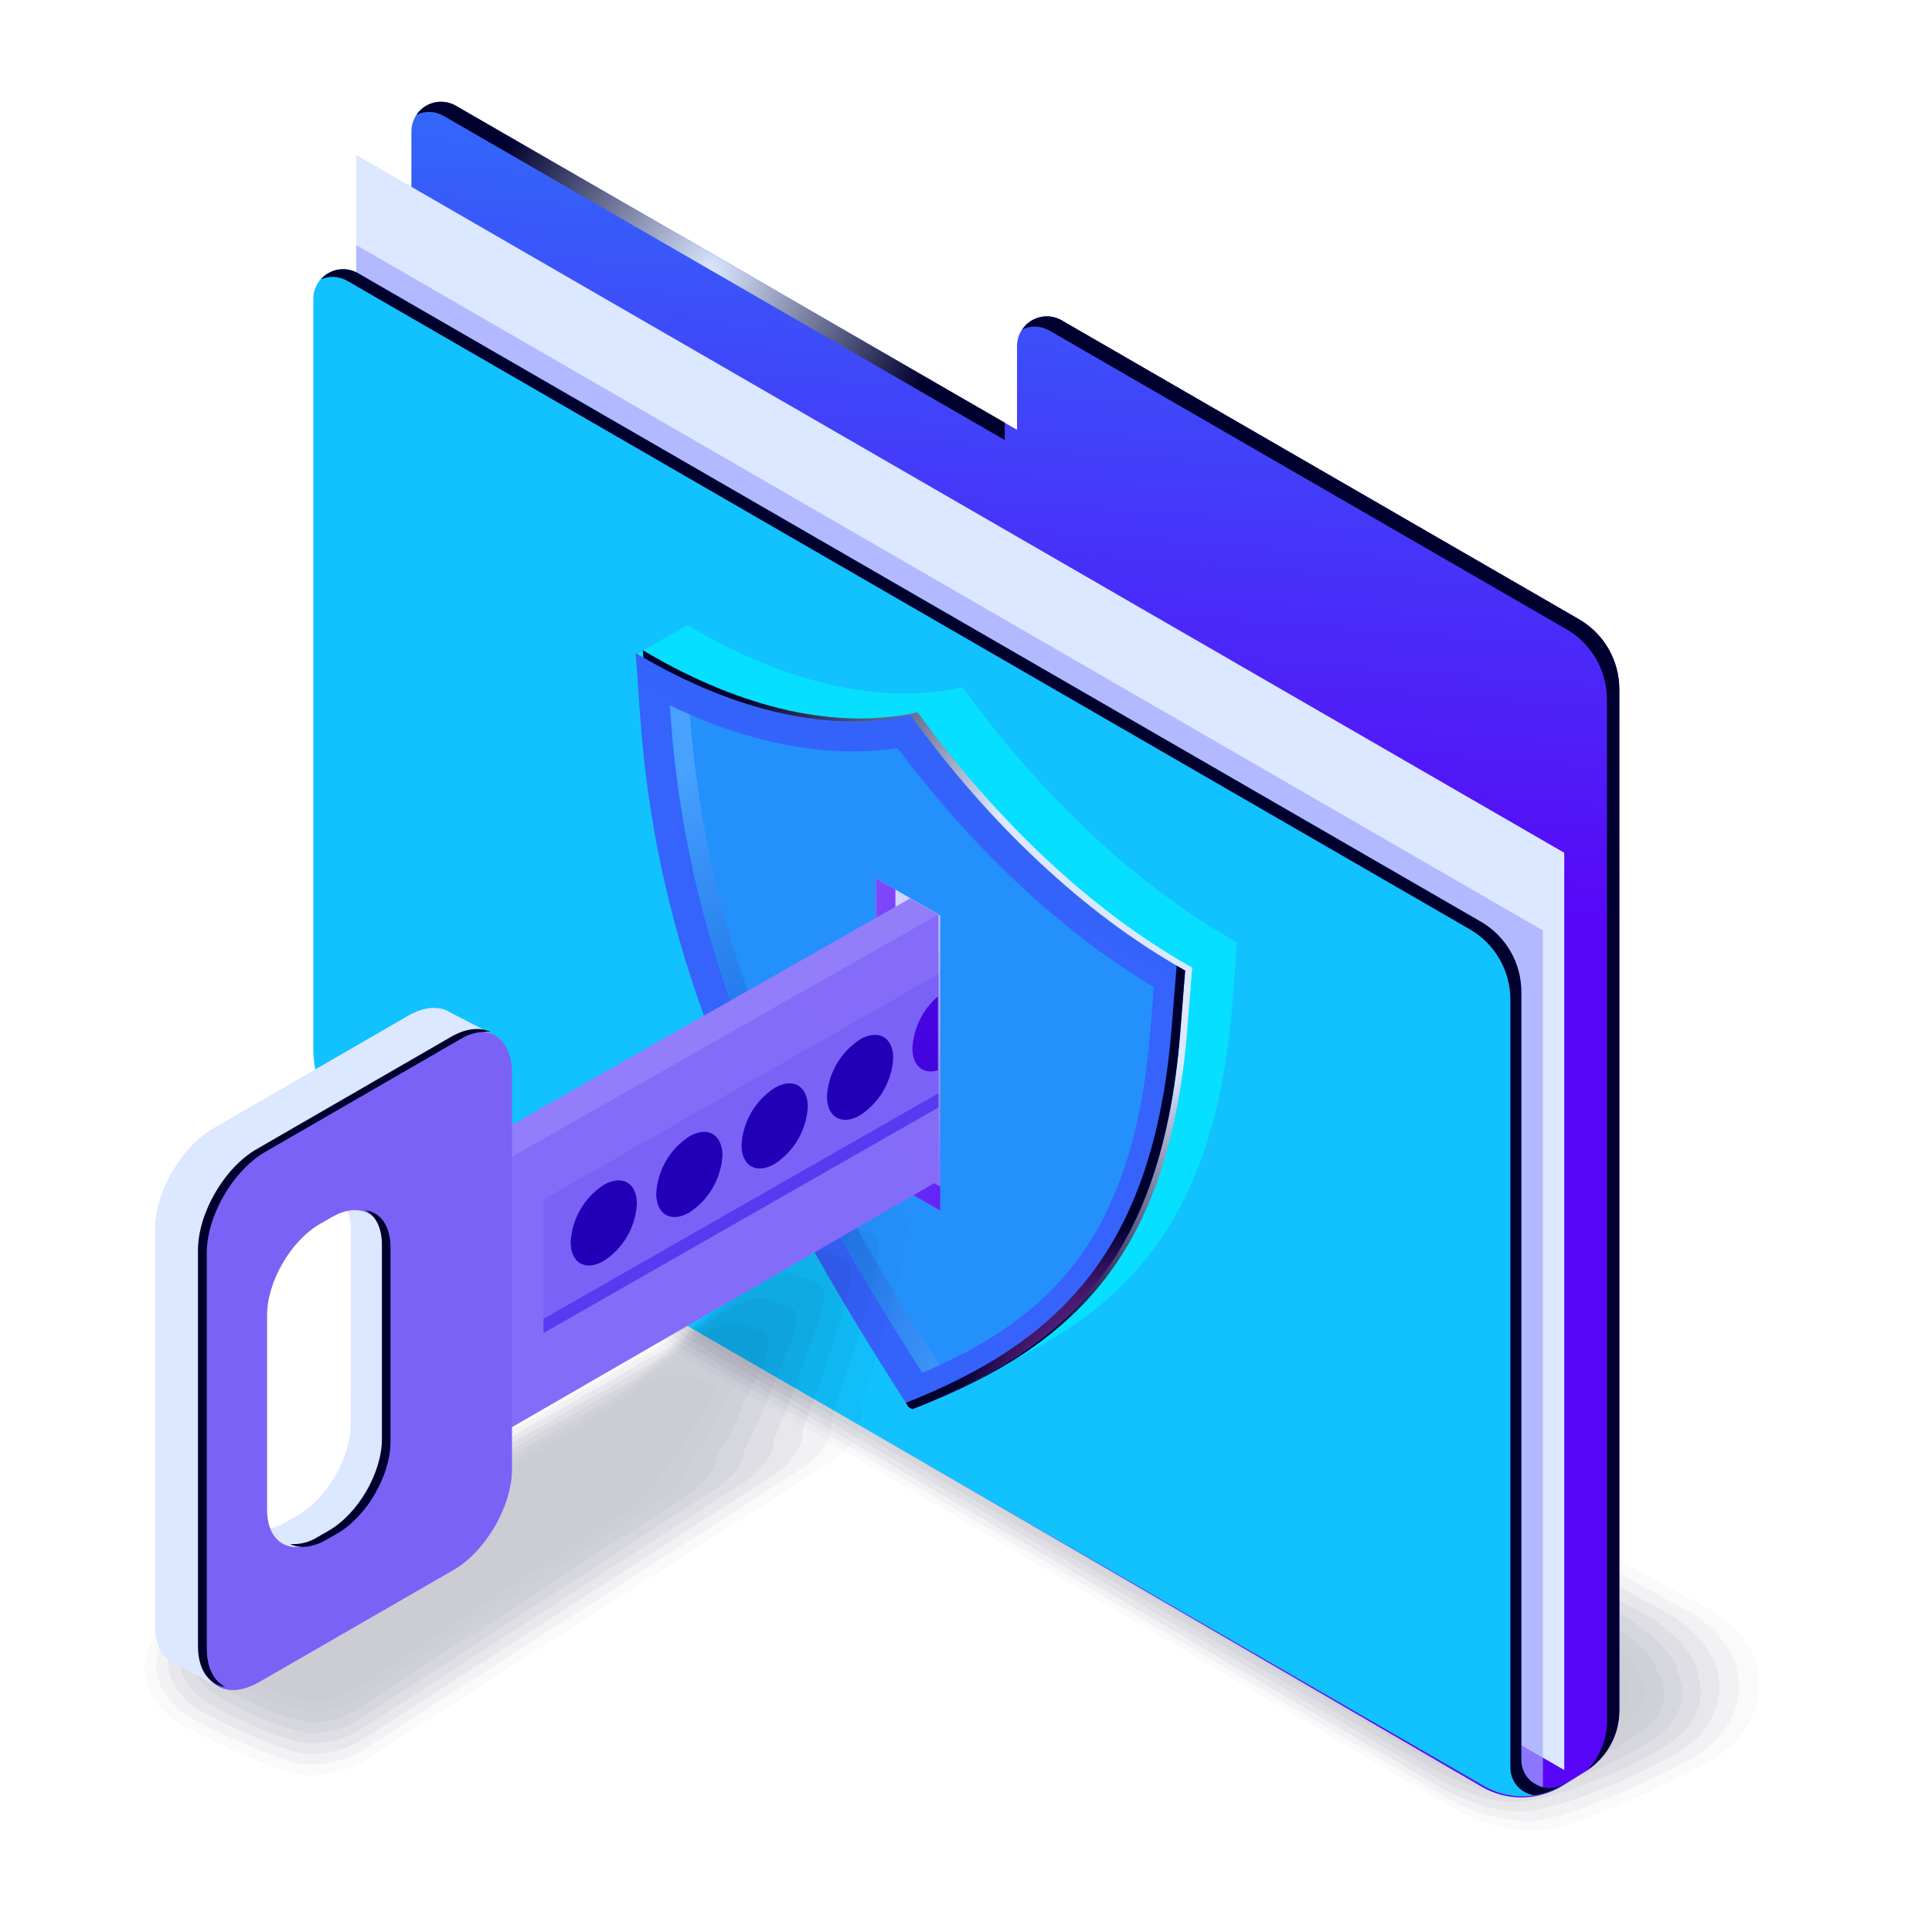 <svg width="190" height="190" viewBox="0 0 190 190" fill="none" xmlns="http://www.w3.org/2000/svg">
<g clip-path="url(#clip0_5139_28666)">
<g opacity="0.2">
<path opacity="0.09" d="M51.447 105.709C51.447 105.709 55.603 104.014 55.772 103.975C58.462 102.488 60.591 99.772 62.706 101.001L115.505 129.676L119.824 132.025L168.302 158.356C170.957 159.888 173.003 162.594 173.003 165.295C173.003 165.607 173.033 165.949 173.003 166.256C172.761 168.967 171.081 171.569 167.976 173.363C167.976 173.363 166.574 174.106 164.8 174.974C160.57 177.035 153.408 180.182 151 180.063C148.303 180.036 145.655 179.345 143.288 178.051L94.884 149.654L46.494 121.256C43.844 119.72 41.947 117.019 41.853 114.318C41.749 111.24 48.005 107.697 51.447 105.709Z" fill="#00002E"/>
<path opacity="0.18" d="M52.225 107.018C52.225 107.018 56.118 105.442 56.45 105.367C59.071 103.98 61.225 101.512 63.236 102.671L114.697 130.588L118.907 132.873L166.158 158.5C168.545 159.883 170.967 162.628 170.967 165.052C170.967 165.334 171.047 165.676 171.037 165.954C170.923 168.536 169.511 171.103 166.445 172.892C166.445 172.892 164.959 173.7 163.384 174.488C159.302 176.47 152.462 179.35 150.049 179.102C147.445 178.986 144.902 178.271 142.619 177.01L95.706 149.45L48.847 121.95C46.459 120.572 44.33 117.831 44.151 115.413C43.938 112.489 48.857 108.96 52.225 107.018Z" fill="#00002E"/>
<path opacity="0.27" d="M53.002 108.316C53.002 108.316 56.628 106.854 57.123 106.74C59.679 105.461 61.859 103.231 63.781 104.341L113.909 131.51L118.01 133.73L164.032 158.663C166.157 159.888 168.956 162.673 168.956 164.829C168.956 165.081 169.084 165.423 169.084 165.671C169.084 168.149 167.955 170.662 164.934 172.406C164.934 172.406 163.403 173.279 161.962 173.977C158.029 175.92 151.5 178.492 149.083 178.125C146.864 178.125 143.54 176.867 141.95 175.95L96.508 149.277L51.199 122.659C49.074 121.434 46.702 118.654 46.454 116.508C46.132 113.723 49.708 110.229 53.002 108.316Z" fill="#00002E"/>
<path opacity="0.36" d="M53.78 109.639C53.78 109.639 57.139 108.291 57.802 108.152C60.279 106.973 62.493 104.986 64.331 106.046L113.117 132.437L117.109 134.597L161.907 158.822C163.765 159.898 166.935 162.717 166.935 164.606C166.935 164.824 167.158 165.171 167.133 165.384C167.742 167.693 166.4 170.216 163.418 171.94C163.418 171.94 161.828 172.872 160.585 173.492C156.8 175.37 150.579 177.655 148.201 177.164C146.26 177.164 142.753 175.712 141.361 174.909L97.395 149.099L53.557 123.362C51.7 122.287 49.065 119.467 48.762 117.603C48.322 114.937 50.56 111.498 53.78 109.639Z" fill="#00002E"/>
<path opacity="0.45" d="M54.559 110.948C54.559 110.948 57.654 109.719 58.482 109.535C60.894 108.465 63.128 106.715 64.876 107.726L112.33 133.353L116.213 135.455L159.803 158.986C161.393 159.907 164.94 162.767 164.94 164.383C164.94 164.571 165.227 164.918 165.202 165.101C166.064 167.272 164.865 169.775 161.923 171.475C161.923 171.475 160.274 172.466 159.214 173.001C155.573 174.825 149.663 176.822 147.276 176.208C145.612 176.208 141.921 174.557 140.728 173.868L98.242 148.92L55.906 124.066C54.311 123.144 51.062 120.314 51.062 118.694C49.992 116.305 51.413 112.776 54.559 110.948Z" fill="#00002E"/>
<path opacity="0.55" d="M55.336 112.281C55.336 112.281 58.164 111.166 59.16 110.943C61.503 109.976 63.762 108.465 65.421 109.431L111.542 134.295L115.317 136.332L157.663 159.164C158.99 159.932 162.909 162.831 162.909 164.179C162.909 164.338 163.26 164.675 163.235 164.839C164.345 166.875 163.3 169.349 160.397 171.029C160.397 171.029 158.683 172.089 157.802 172.515C154.309 174.275 148.712 175.985 146.335 175.246C144.948 175.246 141.069 173.402 140.073 172.828L99.07 148.742L58.249 124.765C56.926 124.002 53.355 121.137 53.355 119.809C52.984 119.186 52.74 118.496 52.639 117.778C52.538 117.06 52.581 116.33 52.766 115.629C52.95 114.928 53.272 114.27 53.714 113.696C54.155 113.121 54.707 112.64 55.336 112.281Z" fill="#00002E"/>
<path opacity="0.64" d="M56.114 113.569C57.334 113.089 58.577 112.671 59.839 112.315C62.113 111.453 64.396 110.184 65.971 111.096L110.75 135.202L114.415 137.184L155.528 159.318C156.588 159.932 160.883 162.871 160.883 163.947C160.883 164.07 161.294 164.417 161.279 164.541C162.631 166.444 161.74 168.898 158.877 170.553C158.877 170.553 157.103 171.678 156.4 172.04C153.057 173.744 147.771 175.167 145.399 174.304C144.289 174.304 140.227 172.263 139.455 171.802L99.927 148.578L60.622 125.483C59.562 124.874 55.668 121.975 55.668 120.894C54.162 118.838 53.112 115.304 56.114 113.569Z" fill="#00002E"/>
<path opacity="0.73" d="M56.896 114.883C58.082 114.424 59.292 114.031 60.522 113.703C62.726 112.945 65.034 111.924 66.52 112.781L109.966 136.124L113.523 138.032L153.417 159.466C154.215 159.927 158.866 162.906 158.866 163.714C158.866 163.808 159.361 164.155 159.326 164.249C160.931 166.013 160.183 168.442 157.345 170.077C157.345 170.077 155.512 171.266 154.987 171.539C151.787 173.179 146.814 174.314 144.446 173.328C143.614 173.328 139.369 171.093 138.775 170.746L100.723 148.385L62.954 126.157C62.156 125.697 57.956 122.768 57.956 121.96C56.252 120.101 53.963 116.573 56.896 114.883Z" fill="#00002E"/>
<path opacity="0.82" d="M57.669 116.191C58.823 115.759 60.001 115.394 61.196 115.096C63.331 114.437 65.654 113.659 67.061 114.466L109.165 137.046L112.632 138.894L151.298 159.63C151.828 159.937 156.876 162.95 156.876 163.491C156.876 163.555 157.411 163.902 157.401 163.986C159.248 165.612 158.654 168.02 155.87 169.626C155.87 169.626 153.978 170.89 153.626 171.068C150.575 172.654 145.914 173.497 143.556 172.391C143.001 172.391 138.568 169.958 138.172 169.725L101.601 148.226L65.312 126.916C64.782 126.608 60.265 123.645 60.265 123.105C58.338 121.37 54.816 117.836 57.669 116.191Z" fill="#00002E"/>
<path opacity="0.91" d="M58.448 117.499C59.571 117.106 60.715 116.775 61.875 116.508C63.941 115.958 66.299 115.418 67.611 116.176L108.383 137.982L111.721 139.771L149.164 159.803C149.431 159.957 154.85 163.015 154.85 163.273C154.85 163.302 155.445 163.654 155.44 163.684C157.535 165.171 157.094 167.559 154.35 169.135C154.35 169.135 152.398 170.464 152.22 170.558C149.317 172.079 144.968 172.639 142.615 171.405C142.338 171.405 137.721 168.779 137.523 168.665L102.434 148.023L67.656 127.575C67.388 127.421 62.554 124.423 62.554 124.155C60.429 122.634 55.669 119.105 58.448 117.499Z" fill="#00002E"/>
<path opacity="0.2" d="M141.688 170.454L103.27 147.85L64.856 125.251C62.513 123.898 56.52 120.374 59.224 118.808C59.224 118.808 65.812 116.478 68.14 117.817L110.809 140.614L153.477 163.411C155.82 164.764 155.523 167.128 152.818 168.689L150.807 170.087C148.117 171.638 144.026 171.807 141.688 170.454Z" fill="#00002E"/>
</g>
<path d="M100.016 34.041V42.268L44.841 10.396C44.397 10.14 43.892 10.005 43.38 10.005C42.866 10.005 42.362 10.14 41.918 10.396C41.474 10.653 41.105 11.022 40.849 11.467C40.592 11.911 40.457 12.416 40.457 12.929V114.491L145.726 175.717C146.938 176.422 148.318 176.784 149.719 176.765C151.12 176.745 152.49 176.346 153.681 175.608L155.925 174.21C156.945 173.58 157.787 172.699 158.37 171.651C158.954 170.603 159.259 169.423 159.259 168.224V67.796C159.261 66.4 158.896 65.027 158.201 63.816C157.505 62.605 156.503 61.599 155.296 60.898L104.405 31.499C103.96 31.242 103.455 31.107 102.941 31.108C102.427 31.108 101.922 31.244 101.477 31.502C101.032 31.76 100.663 32.13 100.407 32.576C100.15 33.022 100.016 33.527 100.016 34.041Z" fill="url(#paint0_linear_5139_28666)"/>
<g style="mix-blend-mode:color-dodge">
<path style="mix-blend-mode:color-dodge" d="M43.636 11.402L98.811 43.274V41.569L44.82 10.396C44.181 10.029 43.427 9.917 42.709 10.083C41.991 10.249 41.363 10.682 40.951 11.293C41.373 11.091 41.839 10.994 42.307 11.013C42.775 11.032 43.231 11.166 43.636 11.402Z" fill="url(#paint1_radial_5139_28666)"/>
<path style="mix-blend-mode:color-dodge" d="M155.275 60.898L104.404 31.499C103.765 31.131 103.011 31.019 102.293 31.186C101.575 31.352 100.947 31.785 100.535 32.396C100.954 32.196 101.415 32.102 101.879 32.121C102.342 32.14 102.794 32.272 103.195 32.505L154.071 61.894C155.278 62.595 156.279 63.602 156.975 64.813C157.67 66.024 158.035 67.396 158.034 68.792V169.225C158.035 171.026 157.345 172.759 156.107 174.067C157.071 173.426 157.861 172.556 158.408 171.536C158.955 170.516 159.242 169.376 159.243 168.219V67.796C159.245 66.399 158.879 65.026 158.182 63.815C157.486 62.604 156.483 61.598 155.275 60.898Z" fill="url(#paint2_radial_5139_28666)"/>
</g>
<path d="M35.033 105.447L153.835 174.072V83.863L35.033 15.238V105.447Z" fill="#DBE8FF"/>
<g style="mix-blend-mode:multiply" opacity="0.7">
<path d="M35.033 108.455L151.735 175.866V91.505L35.033 24.095V108.455Z" fill="#A3A5FF"/>
</g>
<path d="M35.959 112.117L145.924 175.638C147.05 176.288 148.324 176.64 149.625 176.659C150.925 176.678 152.209 176.364 153.354 175.747L154.072 175.36L153.324 175.648C152.909 175.807 152.461 175.863 152.02 175.81C151.578 175.758 151.156 175.598 150.79 175.346C150.424 175.094 150.125 174.756 149.918 174.362C149.711 173.968 149.604 173.53 149.604 173.085V97.552C149.607 96.155 149.242 94.782 148.546 93.571C147.851 92.361 146.849 91.354 145.642 90.653L35.196 26.86C34.752 26.604 34.248 26.468 33.735 26.468C33.222 26.468 32.718 26.604 32.274 26.86C31.829 27.117 31.46 27.486 31.204 27.93C30.948 28.375 30.812 28.879 30.812 29.393V103.197C30.812 105.005 31.288 106.781 32.191 108.347C33.094 109.913 34.394 111.213 35.959 112.117Z" fill="url(#paint3_linear_5139_28666)"/>
<path style="mix-blend-mode:color-dodge" d="M153.334 175.648C152.919 175.807 152.472 175.863 152.03 175.81C151.589 175.758 151.167 175.598 150.8 175.346C150.434 175.094 150.135 174.756 149.928 174.362C149.722 173.968 149.614 173.53 149.614 173.085V97.552C149.617 96.155 149.252 94.782 148.556 93.571C147.861 92.361 146.859 91.354 145.652 90.653L35.197 26.86C34.612 26.524 33.928 26.401 33.263 26.513C32.598 26.625 31.993 26.965 31.551 27.475C31.963 27.293 32.413 27.211 32.863 27.235C33.313 27.259 33.751 27.389 34.141 27.613L144.572 91.406C145.778 92.109 146.779 93.116 147.474 94.326C148.169 95.537 148.535 96.909 148.535 98.305V173.839C148.534 174.501 148.773 175.141 149.207 175.641C149.641 176.141 150.242 176.467 150.897 176.559C151.752 176.43 152.578 176.155 153.339 175.747L154.058 175.36L153.334 175.648Z" fill="url(#paint4_radial_5139_28666)"/>
<path d="M121.326 92.497C111.81 87.095 102.503 78.407 94.707 67.647L94.602 67.588C86.806 69.343 77.503 67.281 67.988 61.685L67.621 61.472L62.594 64.337L68.364 68.138C70.168 92.234 79.569 112.013 94.697 135.435L95.063 135.648C97.782 134.578 93.666 137.041 96.004 135.722C96.103 135.663 102.632 132.174 102.731 132.114C113.227 126.093 119.706 116.85 121.172 98.964L121.668 92.705L121.326 92.497Z" fill="url(#paint5_linear_5139_28666)"/>
<path d="M121.325 92.497C111.809 87.095 102.502 78.407 94.705 67.647L94.601 67.588L94.448 67.618L75.303 78.684L114.509 96.68L121.686 92.715L121.325 92.497Z" fill="url(#paint6_linear_5139_28666)"/>
<path style="mix-blend-mode:screen" d="M116.912 94.965C107.397 89.563 98.09 80.875 90.298 70.111L90.189 70.051C82.392 71.806 73.09 69.749 63.575 64.154L63.213 63.941L63.708 70.795C65.516 94.89 74.918 114.67 90.045 138.091L90.412 138.304C105.539 132.357 114.941 123.437 116.749 101.432L117.244 95.173L116.912 94.965Z" fill="url(#paint7_radial_5139_28666)"/>
<path d="M116.209 95.247C106.694 89.845 97.386 81.157 89.595 70.393L89.491 70.334C81.694 72.088 72.387 70.026 62.871 64.436L62.51 64.223L63.005 71.077C64.823 95.173 74.234 114.952 89.357 138.374L89.728 138.587C104.856 132.64 114.253 123.719 116.061 101.71L116.556 95.45L116.209 95.247Z" fill="url(#paint8_linear_5139_28666)"/>
<path style="mix-blend-mode:color-dodge" d="M116.208 95.247L115.712 94.965L115.217 101.17C113.419 123.08 104.097 132.015 89.088 137.958L89.35 138.374L89.722 138.587C104.85 132.64 114.246 123.719 116.054 101.71L116.549 95.45L116.208 95.247Z" fill="url(#paint9_radial_5139_28666)"/>
<path d="M90.694 135.004C77.097 113.693 67.73 94.489 65.962 70.854L65.848 69.367C72.049 72.341 78.196 73.892 83.838 73.892C85.32 73.894 86.801 73.785 88.267 73.565C95.771 83.586 104.439 91.669 113.484 97.071L113.123 101.477C111.463 121.697 103.34 129.627 90.694 135.004Z" fill="url(#paint10_linear_5139_28666)"/>
<path style="mix-blend-mode:multiply" opacity="0.2" d="M67.868 70.502V70.269C67.204 69.982 66.536 69.68 65.887 69.362L66.001 70.849C67.769 94.484 77.136 113.708 90.733 134.999C91.297 134.761 91.852 134.503 92.397 134.26C78.889 113.128 69.626 93.993 67.868 70.502Z" fill="url(#paint11_radial_5139_28666)"/>
<path d="M92.467 119.051L86.137 115.398V86.376L92.467 90.029V119.051Z" fill="url(#paint12_linear_5139_28666)"/>
<path style="mix-blend-mode:multiply" opacity="0.7" d="M88.059 114.154V87.486L86.137 86.376V115.398L92.467 119.051V116.702L88.059 114.154Z" fill="url(#paint13_linear_5139_28666)"/>
<g opacity="0.2">
<path opacity="0.09" d="M88.519 118.981C88.519 118.981 85.507 117.752 85.433 117.732C84.492 117.237 81.426 119.274 78.27 121.821C74.501 124.879 70.053 128.824 69.25 129.285L46.341 142.363L43.369 144.063L17.468 158.867C16.059 159.641 14.981 160.902 14.436 162.415C14.284 162.897 14.199 163.397 14.184 163.902C14.119 166.142 15.492 168.263 17.958 169.69C17.958 169.69 19.286 170.389 20.955 171.177C24.021 172.664 28.544 174.646 30.158 174.617C31.194 174.611 32.225 174.482 33.23 174.23C34.095 174.01 34.928 173.677 35.706 173.239L58.561 158.599L63.202 155.625L81.421 143.959C83.368 142.834 84.69 140.916 84.69 138.939C84.69 138.111 85.72 135.123 86.632 131.877C88.138 126.48 90.114 119.903 88.519 118.981Z" fill="#00002E"/>
<path opacity="0.18" d="M85.849 121.4C85.849 121.4 83.08 120.275 82.932 120.235C81.941 119.739 79.019 121.548 76.106 123.897C72.703 126.643 68.25 130.464 67.527 130.88L45.871 143.241L43.052 144.846L18.568 158.817C17.247 159.553 16.216 160.717 15.645 162.118C15.493 162.56 15.4 163.02 15.368 163.486C15.244 165.582 16.502 167.599 18.835 168.962C18.835 168.962 20.148 169.666 21.649 170.389C24.532 171.777 28.757 173.596 30.342 173.551C31.318 173.534 32.289 173.403 33.234 173.16C34.043 172.935 34.82 172.611 35.548 172.193L57.105 158.371L61.479 155.566L78.642 144.549C80.396 143.558 81.812 141.66 81.812 139.88C81.812 139.137 82.966 136.258 83.823 133.348C85.265 128.427 87.444 122.322 85.849 121.4Z" fill="#00002E"/>
<path opacity="0.27" d="M83.184 123.823C83.184 123.823 80.652 122.797 80.424 122.738C79.434 122.272 76.615 123.833 73.941 125.979C70.914 128.412 66.446 132.105 65.812 132.476L45.404 144.118L42.749 145.629L19.671 158.792C18.502 159.466 17.254 160.75 16.868 161.845C16.715 162.253 16.61 162.677 16.556 163.109C16.372 165.062 17.547 166.975 19.761 168.268C19.761 168.268 21.063 168.987 22.396 169.631C25.09 170.934 29.023 172.58 30.579 172.51C31.493 172.489 32.401 172.357 33.283 172.119C34.037 171.892 34.763 171.581 35.448 171.192L55.663 158.188L59.769 155.546L75.882 145.178C77.438 144.281 78.944 142.448 78.944 140.862C78.944 140.203 80.231 137.437 81.024 134.86C82.391 130.38 84.774 124.74 83.184 123.823Z" fill="#00002E"/>
<path opacity="0.36" d="M80.515 126.242C80.515 126.242 78.227 125.32 77.924 125.25C76.894 124.799 74.219 126.123 71.777 128.07C69.122 130.192 64.639 133.755 64.08 134.082L44.92 144.985L42.444 146.402L20.762 158.768C19.737 159.357 18.43 160.621 18.073 161.573C17.916 161.944 17.802 162.331 17.731 162.727C17.483 164.541 18.529 166.35 20.654 167.579C20.654 167.579 21.936 168.303 23.101 168.873C25.607 170.092 29.248 171.564 30.773 171.475C31.628 171.443 32.477 171.308 33.3 171.073C33.999 170.849 34.673 170.552 35.311 170.186L54.203 157.999L58.042 155.521L73.1 145.808C74.462 145.02 76.072 143.231 76.072 141.843C76.072 141.263 77.489 138.617 78.217 136.391C79.519 132.328 82.11 127.149 80.515 126.242Z" fill="#00002E"/>
<path opacity="0.45" d="M77.85 128.665C77.85 128.665 75.799 127.842 75.422 127.743C74.357 127.312 71.816 128.398 69.612 130.142C67.329 131.951 62.836 135.39 62.355 135.668L44.444 145.872L42.121 147.195L21.862 158.743C20.98 159.238 19.613 160.492 19.281 161.3C19.124 161.637 19.001 161.989 18.914 162.351C18.602 164.021 19.538 165.726 21.549 166.89C21.549 166.89 22.823 167.624 23.818 168.115C26.136 169.249 29.485 170.553 30.981 170.439C31.773 170.396 32.558 170.259 33.319 170.032C33.965 169.808 34.589 169.522 35.181 169.18L52.751 157.811L56.322 155.502L70.325 146.437C71.494 145.763 73.183 144.014 73.183 142.824C73.183 142.329 74.739 139.796 75.398 137.868C76.646 134.27 79.44 129.582 77.85 128.665Z" fill="#00002E"/>
<path opacity="0.55" d="M75.184 131.084C75.184 131.084 73.371 130.36 72.915 130.246C71.825 129.835 69.413 130.677 67.466 132.228C65.52 133.78 61.052 137.041 60.651 137.274L43.968 146.749L41.808 147.964L22.955 158.698C22.222 159.124 20.791 160.349 20.479 161.013C20.32 161.316 20.187 161.633 20.082 161.959C19.701 163.486 20.538 165.086 22.43 166.182C22.43 166.182 23.688 166.93 24.516 167.341C26.651 168.392 29.702 169.522 31.168 169.388C31.901 169.336 32.626 169.198 33.328 168.977C33.917 168.752 34.487 168.479 35.032 168.159L51.284 157.608L54.588 155.462L67.541 147.037C68.531 146.472 70.295 144.762 70.295 143.771C70.295 143.36 71.989 140.941 72.578 139.36C73.777 136.208 76.769 132.005 75.184 131.084Z" fill="#00002E"/>
<path opacity="0.64" d="M72.516 133.507C72.516 133.507 70.94 132.883 70.415 132.749C69.296 132.357 67.012 132.957 65.284 134.3C63.753 135.489 59.226 138.671 58.904 138.86L43.494 147.627L41.512 148.761L24.072 158.673C23.487 159.015 21.976 160.22 21.724 160.735C21.563 161.006 21.421 161.288 21.298 161.578C20.852 162.965 21.58 164.462 23.363 165.493C23.363 165.493 24.602 166.251 25.265 166.583C27.207 167.55 29.971 168.511 31.407 168.352C32.082 168.289 32.746 168.149 33.389 167.936C33.922 167.711 34.44 167.451 34.939 167.158L49.869 157.42L52.905 155.437L64.793 147.681C65.571 147.23 67.443 145.56 67.443 144.767C67.443 144.435 69.291 142.135 69.796 140.887C70.911 138.141 74.106 134.424 72.516 133.507Z" fill="#00002E"/>
<path opacity="0.73" d="M69.85 135.931C69.85 135.931 68.513 135.405 67.914 135.252C66.76 134.88 64.61 135.252 63.119 136.382C61.965 137.264 57.422 140.312 57.175 140.45L43.028 148.504L41.2 149.545L25.161 158.663C24.725 158.916 23.051 160.061 22.932 160.477C22.74 160.696 22.586 160.946 22.476 161.216C21.981 162.46 22.585 163.852 24.255 164.819C24.255 164.819 25.478 165.587 25.978 165.84C27.732 166.722 30.199 167.51 31.605 167.326C32.217 167.252 32.818 167.11 33.398 166.905C33.879 166.682 34.346 166.434 34.8 166.162L48.407 157.241L51.176 155.427L62.019 148.32C62.604 147.978 64.57 146.338 64.57 145.758C64.57 145.51 66.551 143.33 66.987 142.408C68.047 140.064 71.436 136.842 69.85 135.931Z" fill="#00002E"/>
<path opacity="0.82" d="M67.18 138.349C67.18 138.349 66.086 137.928 65.407 137.754C64.656 137.555 63.871 137.515 63.104 137.636C62.336 137.757 61.602 138.037 60.949 138.458C60.171 139.043 55.609 141.957 55.446 142.046L42.532 149.386L40.868 150.328L26.241 158.639C25.948 158.807 24.205 159.927 24.121 160.205C23.922 160.388 23.755 160.602 23.625 160.839C23.036 161.934 23.566 163.228 25.111 164.125C25.111 164.125 26.325 164.913 26.652 165.081C28.222 165.879 30.397 166.494 31.774 166.296C32.323 166.209 32.863 166.066 33.383 165.869C33.552 165.81 34.488 165.245 34.632 165.161L46.916 157.063L49.467 155.398L59.255 148.955C59.646 148.727 61.702 147.141 61.702 146.744C61.702 146.581 64.015 144.579 64.179 143.924C65.58 142.23 68.785 139.266 67.18 138.349Z" fill="#00002E"/>
<path opacity="0.91" d="M64.515 140.772C64.515 140.772 63.658 140.45 62.905 140.277C61.692 139.945 59.809 139.821 58.794 140.559C58.398 140.847 53.811 143.617 53.732 143.662L42.066 150.283L40.581 151.135L27.365 158.634C26.668 159.029 25.998 159.469 25.359 159.952C25.169 160.104 25.002 160.282 24.863 160.482C24.205 161.429 24.636 162.623 26.077 163.456C26.077 163.456 27.271 164.254 27.434 164.338C28.816 165.052 30.698 165.503 32.041 165.28C32.531 165.186 33.009 165.04 33.467 164.844C33.552 164.814 34.493 164.219 34.562 164.174L45.504 156.884L47.738 155.398L56.476 149.594C56.669 149.48 58.819 147.934 58.819 147.736C58.819 147.656 61.295 145.753 61.375 145.451C62.752 144.197 66.1 141.684 64.515 140.772Z" fill="#00002E"/>
<path opacity="0.2" d="M33.457 163.783L46.004 155.358L58.556 146.933C59.928 146.14 63.43 144.078 61.85 143.166C61.85 143.166 57.996 141.803 56.629 142.596L41.59 151.14L26.557 159.66C25.185 160.448 25.358 161.83 26.938 162.747L28.112 163.56C29.697 164.477 32.085 164.576 33.457 163.783Z" fill="#00002E"/>
</g>
<path d="M89.511 88.353L44.133 114.144V140.773L89.724 114.437L91.031 109.768L92.28 89.954L89.511 88.353Z" fill="url(#paint14_linear_5139_28666)"/>
<path d="M92.288 89.92L46.91 115.71V142.339L92.288 116.122V89.92Z" fill="url(#paint15_linear_5139_28666)"/>
<path d="M92.289 95.778L53.449 117.965V131.094L92.289 108.911V95.778Z" fill="url(#paint16_linear_5139_28666)"/>
<path d="M92.289 107.518L53.449 129.701V131.094L92.289 108.911V107.518Z" fill="#563BF1"/>
<path d="M48.734 101.873L44.33 99.594C43.275 98.9 41.774 98.944 40.105 99.911L21.01 110.943C17.825 112.781 15.244 117.237 15.244 120.889V159.803C15.244 161.865 16.066 163.233 17.359 163.699L21.817 166.088L21.887 163.843C21.981 163.793 22.075 163.753 22.169 163.699L41.264 152.667C44.449 150.828 47.03 146.373 47.03 142.72V103.786C47.03 103.583 47.03 103.385 47.03 103.197L48.734 101.873ZM34.493 140.034C34.493 143.34 32.155 147.369 29.277 149.034L28.168 149.673C25.29 151.339 22.952 150.006 22.952 146.7V141.521L26.681 119.779C27.144 119.339 27.652 118.95 28.197 118.62L29.297 117.985C32.175 116.32 34.513 117.653 34.513 120.959L34.493 140.034Z" fill="url(#paint17_linear_5139_28666)"/>
<path d="M44.587 102.24L25.492 113.272C22.307 115.111 19.727 119.561 19.727 123.219V162.128C19.727 165.785 22.307 167.257 25.492 165.418L44.587 154.406C47.773 152.568 50.353 148.112 50.353 144.46V105.526C50.353 101.873 47.773 100.387 44.587 102.24ZM37.791 141.779C37.791 145.084 35.458 149.113 32.581 150.779L31.481 151.433C28.598 153.093 26.265 151.765 26.265 148.459V129.354C26.265 126.048 28.598 122.019 31.481 120.359L32.581 119.725C35.458 118.059 37.791 119.393 37.791 122.698V141.779Z" fill="url(#paint18_linear_5139_28666)"/>
<g style="mix-blend-mode:color-dodge">
<path style="mix-blend-mode:color-dodge" d="M32.086 151.433L33.19 150.798C36.068 149.133 38.401 145.104 38.401 141.798V122.688C38.401 120.523 37.411 119.219 35.925 119.026C36.915 119.521 37.559 120.716 37.559 122.426V141.521C37.559 144.831 35.221 148.856 32.343 150.521L31.244 151.155C30.436 151.671 29.485 151.912 28.529 151.844C29.441 152.315 30.699 152.216 32.086 151.433Z" fill="url(#paint19_radial_5139_28666)"/>
<path style="mix-blend-mode:color-dodge" d="M20.336 162.128V123.219C20.336 119.561 22.916 115.111 26.101 113.272L45.197 102.24C46.098 101.656 47.169 101.391 48.238 101.487C47.213 100.991 45.84 101.105 44.33 101.982L25.23 113.014C22.049 114.853 19.469 119.308 19.469 122.961V161.875C19.469 164.244 20.553 165.686 22.188 165.914C21.049 165.359 20.336 164.046 20.336 162.128Z" fill="url(#paint20_radial_5139_28666)"/>
</g>
<path d="M92.235 97.988C91.499 98.625 90.897 99.403 90.467 100.276C90.037 101.15 89.785 102.101 89.728 103.073C89.728 104.837 90.798 105.694 92.235 105.253V97.988Z" fill="url(#paint21_linear_5139_28666)"/>
<path d="M67.794 111.755C66.847 112.37 66.058 113.2 65.492 114.178C64.926 115.155 64.598 116.252 64.535 117.38C64.535 119.447 65.992 120.28 67.794 119.239C68.74 118.623 69.528 117.793 70.094 116.816C70.659 115.838 70.986 114.741 71.049 113.614C71.034 111.552 69.578 110.72 67.794 111.755Z" fill="url(#paint22_linear_5139_28666)"/>
<path d="M59.373 116.528C58.428 117.143 57.641 117.973 57.075 118.949C56.51 119.926 56.182 121.021 56.119 122.148C56.119 124.215 57.575 125.047 59.373 124.007C60.321 123.393 61.111 122.564 61.677 121.588C62.243 120.611 62.571 119.514 62.633 118.387C62.633 116.32 61.176 115.487 59.373 116.528Z" fill="url(#paint23_linear_5139_28666)"/>
<path d="M84.581 102.22C83.637 102.833 82.851 103.659 82.285 104.632C81.72 105.605 81.391 106.697 81.326 107.82C81.326 109.887 82.782 110.72 84.581 109.679C85.527 109.065 86.316 108.236 86.882 107.259C87.449 106.283 87.777 105.186 87.84 104.059C87.84 102.012 86.384 101.179 84.581 102.22Z" fill="url(#paint24_linear_5139_28666)"/>
<path d="M76.181 106.988C75.235 107.603 74.447 108.432 73.881 109.409C73.315 110.385 72.986 111.481 72.922 112.608C72.922 114.675 74.383 115.507 76.181 114.466C77.128 113.852 77.917 113.023 78.483 112.047C79.049 111.07 79.377 109.974 79.441 108.846C79.441 106.78 77.979 105.947 76.181 106.988Z" fill="url(#paint25_linear_5139_28666)"/>
</g>
<defs>
<linearGradient id="paint0_linear_5139_28666" x1="99.759" y1="91.996" x2="111.342" y2="-63.709" gradientUnits="userSpaceOnUse">
<stop offset="0.03" stop-color="#5806F7"/>
<stop offset="0.21" stop-color="#4A2AF8"/>
<stop offset="0.62" stop-color="#2884FC"/>
<stop offset="1" stop-color="#06DFFF"/>
</linearGradient>
<radialGradient id="paint1_radial_5139_28666" cx="0" cy="0" r="1" gradientUnits="userSpaceOnUse" gradientTransform="translate(69.889 26.637) scale(23.588 23.6)">
<stop stop-color="#DBE8FF"/>
<stop offset="1" stop-color="#00002E"/>
</radialGradient>
<radialGradient id="paint2_radial_5139_28666" cx="0" cy="0" r="1" gradientUnits="userSpaceOnUse" gradientTransform="translate(48299.9 43477) scale(5039.44 12271.4)">
<stop stop-color="#DBE8FF"/>
<stop offset="1" stop-color="#00002E"/>
</radialGradient>
<linearGradient id="paint3_linear_5139_28666" x1="81076.5" y1="118995" x2="111371" y2="21658.6" gradientUnits="userSpaceOnUse">
<stop offset="0.03" stop-color="#5806F7"/>
<stop offset="0.21" stop-color="#4A2AF8"/>
<stop offset="0.62" stop-color="#2884FC"/>
<stop offset="1" stop-color="#06DFFF"/>
</linearGradient>
<radialGradient id="paint4_radial_5139_28666" cx="0" cy="0" r="1" gradientUnits="userSpaceOnUse" gradientTransform="translate(90297 52869.1) scale(16936.6 20749.5)">
<stop stop-color="#DBE8FF"/>
<stop offset="1" stop-color="#00002E"/>
</radialGradient>
<linearGradient id="paint5_linear_5139_28666" x1="47779" y1="29709" x2="42642.7" y2="20753.4" gradientUnits="userSpaceOnUse">
<stop offset="0.03" stop-color="#5806F7"/>
<stop offset="0.21" stop-color="#4A2AF8"/>
<stop offset="0.62" stop-color="#2884FC"/>
<stop offset="1" stop-color="#06DFFF"/>
</linearGradient>
<linearGradient id="paint6_linear_5139_28666" x1="35887.4" y1="11040" x2="36169.1" y2="8414.89" gradientUnits="userSpaceOnUse">
<stop offset="0.03" stop-color="#5806F7"/>
<stop offset="0.21" stop-color="#4A2AF8"/>
<stop offset="0.62" stop-color="#2884FC"/>
<stop offset="1" stop-color="#06DFFF"/>
</linearGradient>
<radialGradient id="paint7_radial_5139_28666" cx="0" cy="0" r="1" gradientUnits="userSpaceOnUse" gradientTransform="translate(110.181 90.311) scale(43.699 43.721)">
<stop offset="0.36" stop-color="#DBE8FF"/>
<stop offset="0.38" stop-color="#D5E1F9"/>
<stop offset="0.61" stop-color="#7B82A3"/>
<stop offset="0.8" stop-color="#393C64"/>
<stop offset="0.93" stop-color="#10113D"/>
<stop offset="1" stop-color="#00002E"/>
</radialGradient>
<linearGradient id="paint8_linear_5139_28666" x1="38726.6" y1="32824.5" x2="48952.9" y2="14385.4" gradientUnits="userSpaceOnUse">
<stop offset="0.03" stop-color="#5806F7"/>
<stop offset="0.21" stop-color="#4A2AF8"/>
<stop offset="0.62" stop-color="#2884FC"/>
<stop offset="1" stop-color="#06DFFF"/>
</linearGradient>
<radialGradient id="paint9_radial_5139_28666" cx="0" cy="0" r="1" gradientUnits="userSpaceOnUse" gradientTransform="translate(112.067 138.418) scale(18.204 18.213)">
<stop stop-color="#DB4CFC"/>
<stop offset="1" stop-color="#00002E"/>
</radialGradient>
<linearGradient id="paint10_linear_5139_28666" x1="33120.4" y1="32443.9" x2="41690.5" y2="17600.9" gradientUnits="userSpaceOnUse">
<stop offset="0.03" stop-color="#5806F7"/>
<stop offset="0.21" stop-color="#4A2AF8"/>
<stop offset="0.62" stop-color="#2884FC"/>
<stop offset="1" stop-color="#06DFFF"/>
</linearGradient>
<radialGradient id="paint11_radial_5139_28666" cx="0" cy="0" r="1" gradientUnits="userSpaceOnUse" gradientTransform="translate(75.209 115.211) scale(25.02 41.554)">
<stop offset="0.14" stop-color="#01009B"/>
<stop offset="0.22" stop-color="#08079E"/>
<stop offset="0.34" stop-color="#1B1BA7"/>
<stop offset="0.48" stop-color="#393CB5"/>
<stop offset="0.64" stop-color="#6469C8"/>
<stop offset="0.82" stop-color="#9BA4E2"/>
<stop offset="1" stop-color="#DBE8FF"/>
</radialGradient>
<linearGradient id="paint12_linear_5139_28666" x1="104.251" y1="112.821" x2="79.555" y2="96.141" gradientUnits="userSpaceOnUse">
<stop stop-color="#7B62F6"/>
<stop offset="0.14" stop-color="#7E66F7"/>
<stop offset="0.27" stop-color="#8871F8"/>
<stop offset="0.4" stop-color="#9884FB"/>
<stop offset="0.52" stop-color="#AD9DFF"/>
<stop offset="0.65" stop-color="#B7ADFF"/>
<stop offset="0.9" stop-color="#D0D6FF"/>
<stop offset="1" stop-color="#DBE8FF"/>
</linearGradient>
<linearGradient id="paint13_linear_5139_28666" x1="1048.42" y1="6217.1" x2="1718.44" y2="6181.84" gradientUnits="userSpaceOnUse">
<stop offset="0.03" stop-color="#5806F7"/>
<stop offset="0.21" stop-color="#4A2AF8"/>
<stop offset="0.62" stop-color="#2884FC"/>
<stop offset="1" stop-color="#06DFFF"/>
</linearGradient>
<linearGradient id="paint14_linear_5139_28666" x1="421.603" y1="12973.5" x2="9994.79" y2="9936.51" gradientUnits="userSpaceOnUse">
<stop stop-color="#7B62F6"/>
<stop offset="0.14" stop-color="#7E66F7"/>
<stop offset="0.27" stop-color="#8871F8"/>
<stop offset="0.4" stop-color="#9884FB"/>
<stop offset="0.52" stop-color="#AD9DFF"/>
<stop offset="0.65" stop-color="#B7ADFF"/>
<stop offset="0.9" stop-color="#D0D6FF"/>
<stop offset="1" stop-color="#DBE8FF"/>
</linearGradient>
<linearGradient id="paint15_linear_5139_28666" x1="4040.16" y1="12297.8" x2="16697.1" y2="4301.05" gradientUnits="userSpaceOnUse">
<stop stop-color="#7B62F6"/>
<stop offset="0.14" stop-color="#7E66F7"/>
<stop offset="0.27" stop-color="#8871F8"/>
<stop offset="0.4" stop-color="#9884FB"/>
<stop offset="0.52" stop-color="#AD9DFF"/>
<stop offset="0.65" stop-color="#B7ADFF"/>
<stop offset="0.9" stop-color="#D0D6FF"/>
<stop offset="1" stop-color="#DBE8FF"/>
</linearGradient>
<linearGradient id="paint16_linear_5139_28666" x1="2876.3" y1="5590.96" x2="5445.52" y2="8704.99" gradientUnits="userSpaceOnUse">
<stop stop-color="#7B62F6"/>
<stop offset="0.14" stop-color="#7E66F7"/>
<stop offset="0.27" stop-color="#8871F8"/>
<stop offset="0.4" stop-color="#9884FB"/>
<stop offset="0.52" stop-color="#AD9DFF"/>
<stop offset="0.65" stop-color="#B7ADFF"/>
<stop offset="0.9" stop-color="#D0D6FF"/>
<stop offset="1" stop-color="#DBE8FF"/>
</linearGradient>
<linearGradient id="paint17_linear_5139_28666" x1="22962.8" y1="34383.4" x2="15977.9" y2="25027.8" gradientUnits="userSpaceOnUse">
<stop stop-color="#7B62F6"/>
<stop offset="0.14" stop-color="#7E66F7"/>
<stop offset="0.27" stop-color="#8871F8"/>
<stop offset="0.4" stop-color="#9884FB"/>
<stop offset="0.52" stop-color="#AD9DFF"/>
<stop offset="0.65" stop-color="#B7ADFF"/>
<stop offset="0.9" stop-color="#D0D6FF"/>
<stop offset="1" stop-color="#DBE8FF"/>
</linearGradient>
<linearGradient id="paint18_linear_5139_28666" x1="20704.4" y1="26412.5" x2="26246.2" y2="25163.4" gradientUnits="userSpaceOnUse">
<stop stop-color="#7B62F6"/>
<stop offset="0.14" stop-color="#7E66F7"/>
<stop offset="0.27" stop-color="#8871F8"/>
<stop offset="0.4" stop-color="#9884FB"/>
<stop offset="0.52" stop-color="#AD9DFF"/>
<stop offset="0.65" stop-color="#B7ADFF"/>
<stop offset="0.9" stop-color="#D0D6FF"/>
<stop offset="1" stop-color="#DBE8FF"/>
</linearGradient>
<radialGradient id="paint19_radial_5139_28666" cx="0" cy="0" r="1" gradientUnits="userSpaceOnUse" gradientTransform="translate(6659.89 14777.4) scale(243.248 815.644)">
<stop stop-color="#DBE8FF"/>
<stop offset="1" stop-color="#00002E"/>
</radialGradient>
<radialGradient id="paint20_radial_5139_28666" cx="0" cy="0" r="1" gradientUnits="userSpaceOnUse" gradientTransform="translate(18529.9 24975.6) scale(1453.71 3270.3)">
<stop stop-color="#DBE8FF"/>
<stop offset="1" stop-color="#00002E"/>
</radialGradient>
<linearGradient id="paint21_linear_5139_28666" x1="43.37" y1="125.786" x2="113.767" y2="91.014" gradientUnits="userSpaceOnUse">
<stop offset="0.1" stop-color="#2100B8"/>
<stop offset="1" stop-color="#5806F7"/>
</linearGradient>
<linearGradient id="paint22_linear_5139_28666" x1="4442.52" y1="3488.52" x2="5445.94" y2="3102.95" gradientUnits="userSpaceOnUse">
<stop offset="0.1" stop-color="#2100B8"/>
<stop offset="1" stop-color="#5806F7"/>
</linearGradient>
<linearGradient id="paint23_linear_5139_28666" x1="4437.3" y1="3500.9" x2="5440.67" y2="3115.2" gradientUnits="userSpaceOnUse">
<stop offset="0.1" stop-color="#2100B8"/>
<stop offset="1" stop-color="#5806F7"/>
</linearGradient>
<linearGradient id="paint24_linear_5139_28666" x1="4452.84" y1="3453.71" x2="5455.6" y2="3067.42" gradientUnits="userSpaceOnUse">
<stop offset="0.1" stop-color="#2100B8"/>
<stop offset="1" stop-color="#5806F7"/>
</linearGradient>
<linearGradient id="paint25_linear_5139_28666" x1="4451.05" y1="3474.62" x2="5454.98" y2="3088.47" gradientUnits="userSpaceOnUse">
<stop offset="0.1" stop-color="#2100B8"/>
<stop offset="1" stop-color="#5806F7"/>
</linearGradient>
<clipPath id="clip0_5139_28666">
<rect width="162" height="171" fill="white" transform="translate(13 10)"/>
</clipPath>
</defs>
</svg>
